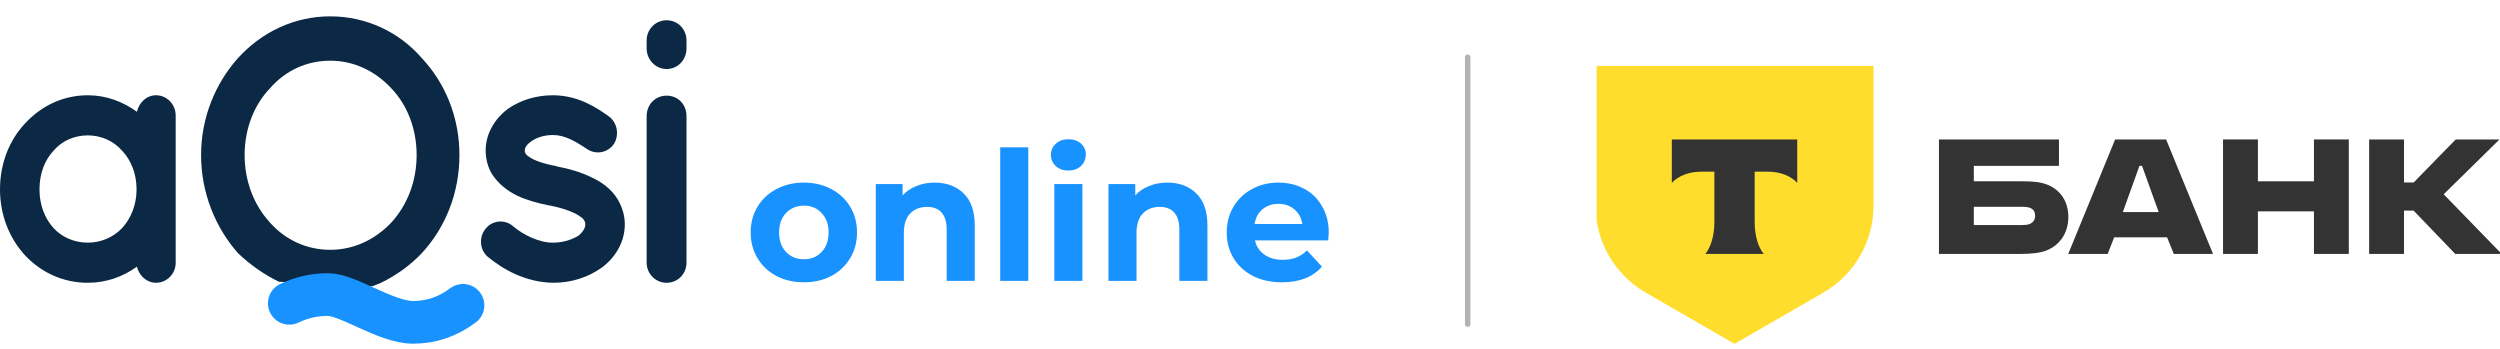 <svg width="595" height="83" viewBox="0 0 595 83" fill="none" xmlns="http://www.w3.org/2000/svg">
<path fill-rule="evenodd" clip-rule="evenodd" d="M41.812 27.493V62.569C41.812 65.157 39.704 67.299 37.157 67.299C34.873 67.299 33.116 65.604 32.589 63.462C29.251 65.871 25.298 67.299 20.906 67.299C14.933 67.299 9.75 64.8 5.973 60.784C2.196 56.678 0 51.145 0 45.076C0 38.917 2.196 33.384 5.973 29.367C9.75 25.262 14.933 22.673 20.906 22.673C25.298 22.673 29.251 24.191 32.589 26.601C33.116 24.369 34.873 22.673 37.157 22.673C39.704 22.673 41.812 24.816 41.812 27.493ZM29.076 54.269C31.184 51.948 32.501 48.735 32.501 45.076C32.501 41.327 31.184 38.114 29.076 35.883C26.967 33.473 23.981 32.223 20.906 32.223C17.744 32.223 14.757 33.473 12.737 35.883C10.629 38.114 9.399 41.327 9.399 45.076C9.399 48.735 10.629 51.948 12.737 54.269C14.757 56.5 17.744 57.749 20.906 57.749C23.981 57.749 26.967 56.5 29.076 54.269ZM116.116 61.141C114.183 59.535 113.92 56.5 115.501 54.536C117.082 52.394 120.156 52.127 122.089 53.822C124.373 55.786 128.326 57.839 131.752 57.749C134.123 57.749 136.319 56.946 137.725 56.054C138.955 54.983 139.306 54.09 139.306 53.376C139.306 52.93 139.218 52.751 139.042 52.484C138.955 52.216 138.603 51.859 137.9 51.413C136.671 50.52 134.035 49.538 130.873 48.914H130.785C128.062 48.378 125.427 47.664 123.143 46.593C120.771 45.433 118.663 43.826 117.082 41.416C116.116 39.81 115.589 37.846 115.589 35.794C115.589 31.688 117.873 28.207 120.771 25.976C123.846 23.834 127.535 22.673 131.576 22.673C137.637 22.673 141.941 25.619 144.752 27.582C146.86 29.01 147.475 31.956 146.158 34.187C144.752 36.329 141.853 36.954 139.657 35.437C136.846 33.562 134.387 32.134 131.576 32.134C129.38 32.134 127.447 32.848 126.305 33.741C125.163 34.544 124.9 35.347 124.9 35.794C124.9 36.151 124.9 36.24 125.076 36.508C125.163 36.686 125.427 37.043 126.042 37.4C127.184 38.203 129.468 39.007 132.454 39.542L132.542 39.631H132.63C135.529 40.167 138.252 40.97 140.799 42.22C143.171 43.291 145.543 44.986 147.036 47.486C148.09 49.271 148.705 51.323 148.705 53.376C148.705 57.75 146.333 61.409 143.171 63.729C140.009 65.961 136.056 67.299 131.752 67.299C124.9 67.21 119.629 63.997 116.116 61.141ZM158.643 22.763C161.366 22.763 163.387 24.816 163.387 27.672V62.48C163.387 65.157 161.366 67.299 158.643 67.299C156.008 67.299 153.9 65.157 153.9 62.48V27.672C153.9 24.816 156.008 22.763 158.643 22.763ZM163.387 9.643V11.517C163.387 14.194 161.366 16.426 158.643 16.426C156.008 16.426 153.9 14.194 153.9 11.517V9.643C153.9 6.965 156.008 4.823 158.643 4.823C161.366 4.823 163.387 6.965 163.387 9.643Z" fill="#0B2944"/>
<path fill-rule="evenodd" clip-rule="evenodd" d="M66.392 67.057C62.878 65.357 59.54 63.03 56.642 60.257C51.283 54.173 47.857 45.942 47.857 36.905C47.857 27.958 51.283 19.816 56.642 13.822C62.263 7.648 69.993 3.891 78.602 3.891C87.21 3.891 95.028 7.648 100.387 13.822C106.008 19.816 109.346 27.958 109.346 36.905C109.346 45.942 106.008 54.173 100.387 60.257C97.663 63.12 94.326 65.536 90.636 67.325L88.616 68.13C85.348 67.939 77.941 67.581 66.392 67.057ZM58.223 36.905C58.223 43.258 60.507 48.894 64.284 53.01C67.885 57.036 72.892 59.452 78.602 59.452C84.224 59.452 89.231 57.036 93.096 53.01C96.873 48.894 99.157 43.258 99.157 36.905C99.157 30.553 96.873 24.916 93.096 20.979C89.231 16.864 84.224 14.448 78.602 14.448C72.892 14.448 67.885 16.864 64.284 20.979C60.507 24.916 58.223 30.553 58.223 36.905Z" fill="#0B2944"/>
<path d="M68.853 72.185C71.753 70.798 74.819 70.105 78.048 70.105C82.893 70.105 91.838 76.718 98.319 76.718C102.638 76.718 106.597 75.369 110.195 72.67" stroke="#1892FF" stroke-width="10.159" stroke-linecap="round" stroke-linejoin="round"/>
<path d="M191.337 67.186C188.91 67.186 186.726 66.686 184.784 65.687C182.871 64.659 181.372 63.246 180.287 61.447C179.202 59.648 178.66 57.607 178.66 55.323C178.66 53.038 179.202 50.997 180.287 49.198C181.372 47.4 182.871 46.001 184.784 45.001C186.726 43.973 188.91 43.459 191.337 43.459C193.764 43.459 195.934 43.973 197.847 45.001C199.76 46.001 201.258 47.4 202.343 49.198C203.428 50.997 203.971 53.038 203.971 55.323C203.971 57.607 203.428 59.648 202.343 61.447C201.258 63.246 199.76 64.659 197.847 65.687C195.934 66.686 193.764 67.186 191.337 67.186ZM191.337 61.704C193.05 61.704 194.449 61.133 195.534 59.991C196.647 58.82 197.204 57.264 197.204 55.323C197.204 53.381 196.647 51.839 195.534 50.697C194.449 49.527 193.05 48.941 191.337 48.941C189.624 48.941 188.21 49.527 187.097 50.697C185.983 51.839 185.427 53.381 185.427 55.323C185.427 57.264 185.983 58.82 187.097 59.991C188.21 61.133 189.624 61.704 191.337 61.704ZM222.441 43.459C225.296 43.459 227.595 44.316 229.337 46.029C231.107 47.742 231.992 50.283 231.992 53.652V66.843H225.311V54.68C225.311 52.853 224.911 51.497 224.112 50.612C223.312 49.698 222.156 49.241 220.643 49.241C218.958 49.241 217.616 49.769 216.617 50.826C215.617 51.854 215.118 53.395 215.118 55.451V66.843H208.437V43.802H214.818V46.5C215.703 45.529 216.802 44.787 218.116 44.273C219.429 43.731 220.871 43.459 222.441 43.459ZM238.048 35.065H244.729V66.843H238.048V35.065ZM250.93 43.802H257.611V66.843H250.93V43.802ZM254.27 40.59C253.042 40.59 252.043 40.233 251.272 39.519C250.501 38.806 250.116 37.92 250.116 36.864C250.116 35.807 250.501 34.922 251.272 34.209C252.043 33.495 253.042 33.138 254.27 33.138C255.498 33.138 256.497 33.481 257.268 34.166C258.039 34.851 258.424 35.708 258.424 36.736C258.424 37.849 258.039 38.777 257.268 39.519C256.497 40.233 255.498 40.59 254.27 40.59ZM277.816 43.459C280.671 43.459 282.97 44.316 284.711 46.029C286.481 47.742 287.367 50.283 287.367 53.652V66.843H280.685V54.68C280.685 52.853 280.286 51.497 279.486 50.612C278.687 49.698 277.531 49.241 276.017 49.241C274.333 49.241 272.991 49.769 271.991 50.826C270.992 51.854 270.493 53.395 270.493 55.451V66.843H263.811V43.802H270.193V46.5C271.078 45.529 272.177 44.787 273.49 44.273C274.804 43.731 276.246 43.459 277.816 43.459ZM316.244 55.408C316.244 55.494 316.201 56.093 316.115 57.207H298.684C298.999 58.635 299.741 59.762 300.911 60.59C302.082 61.418 303.538 61.832 305.28 61.832C306.479 61.832 307.535 61.661 308.449 61.319C309.391 60.947 310.262 60.376 311.062 59.605L314.616 63.46C312.446 65.944 309.277 67.186 305.109 67.186C302.51 67.186 300.212 66.686 298.213 65.687C296.215 64.659 294.673 63.246 293.588 61.447C292.503 59.648 291.961 57.607 291.961 55.323C291.961 53.067 292.489 51.04 293.545 49.241C294.63 47.414 296.101 46.001 297.956 45.001C299.841 43.973 301.939 43.459 304.252 43.459C306.508 43.459 308.549 43.945 310.376 44.916C312.204 45.886 313.631 47.285 314.659 49.113C315.716 50.911 316.244 53.01 316.244 55.408ZM304.295 48.513C302.782 48.513 301.511 48.941 300.483 49.798C299.455 50.654 298.827 51.825 298.599 53.31H309.948C309.72 51.854 309.092 50.697 308.064 49.841C307.036 48.956 305.78 48.513 304.295 48.513Z" fill="#1892FF"/>
<line x1="349.305" y1="13.617" x2="349.305" y2="77.164" stroke="black" stroke-opacity="0.3" stroke-width="1.297" stroke-linecap="round"/>
<g clip-path="url(#clip0_1501_59)">
<path d="M487.113 43.892C485.625 43.319 483.679 43.148 481.561 43.148H469.77V39.484H490.033V33.188H461.47V60.434H480.817C483.507 60.434 485.51 60.205 486.999 59.632C490.147 58.43 492.265 55.511 492.265 51.676C492.265 47.784 490.261 45.094 487.113 43.892ZM482.992 53.336C482.534 53.508 481.905 53.565 481.103 53.565H469.77V49.215H481.103C482.019 49.215 482.763 49.273 483.336 49.558C484.022 49.902 484.366 50.532 484.366 51.333C484.366 52.134 483.965 52.992 482.992 53.336Z" fill="#333333"/>
<path d="M515.536 33.188H503.402L492.24 60.434H501.627L503.173 56.484H515.765L517.368 60.434H526.698L515.536 33.188ZM505.233 50.474L509.183 39.484H509.812L513.762 50.474H505.233Z" fill="#333333"/>
<path d="M537.381 50.303V60.434H529.082V33.188H537.381V43.148H550.718V33.188H559.018V60.434H550.718V50.303H537.381Z" fill="#333333"/>
<path d="M572.155 50.131V60.434H563.855V33.188H572.155V43.434H574.445L584.462 33.188H594.879L581.599 46.239L595.394 60.434H584.347L574.445 50.131H572.155Z" fill="#333333"/>
<path d="M379.733 15.673H445.901V48.951C445.901 57.482 441.35 65.365 433.962 69.631L412.817 81.841L391.672 69.631C384.284 65.365 379.733 57.482 379.733 48.951V15.673Z" fill="#FFDD2D"/>
<path fill-rule="evenodd" clip-rule="evenodd" d="M397.893 33.188V43.538C399.308 41.94 401.881 40.858 404.823 40.858H408.021V52.89C408.021 56.091 407.151 58.893 405.861 60.434H419.769C418.481 58.891 417.613 56.093 417.613 52.896V40.858H420.811C423.753 40.858 426.326 41.94 427.742 43.538V33.188H397.893Z" fill="#333333"/>
</g>
<defs>
<clipPath id="clip0_1501_59">
<rect width="215" height="70" fill="white" transform="translate(380 13)"/>
</clipPath>
</defs>
</svg>
